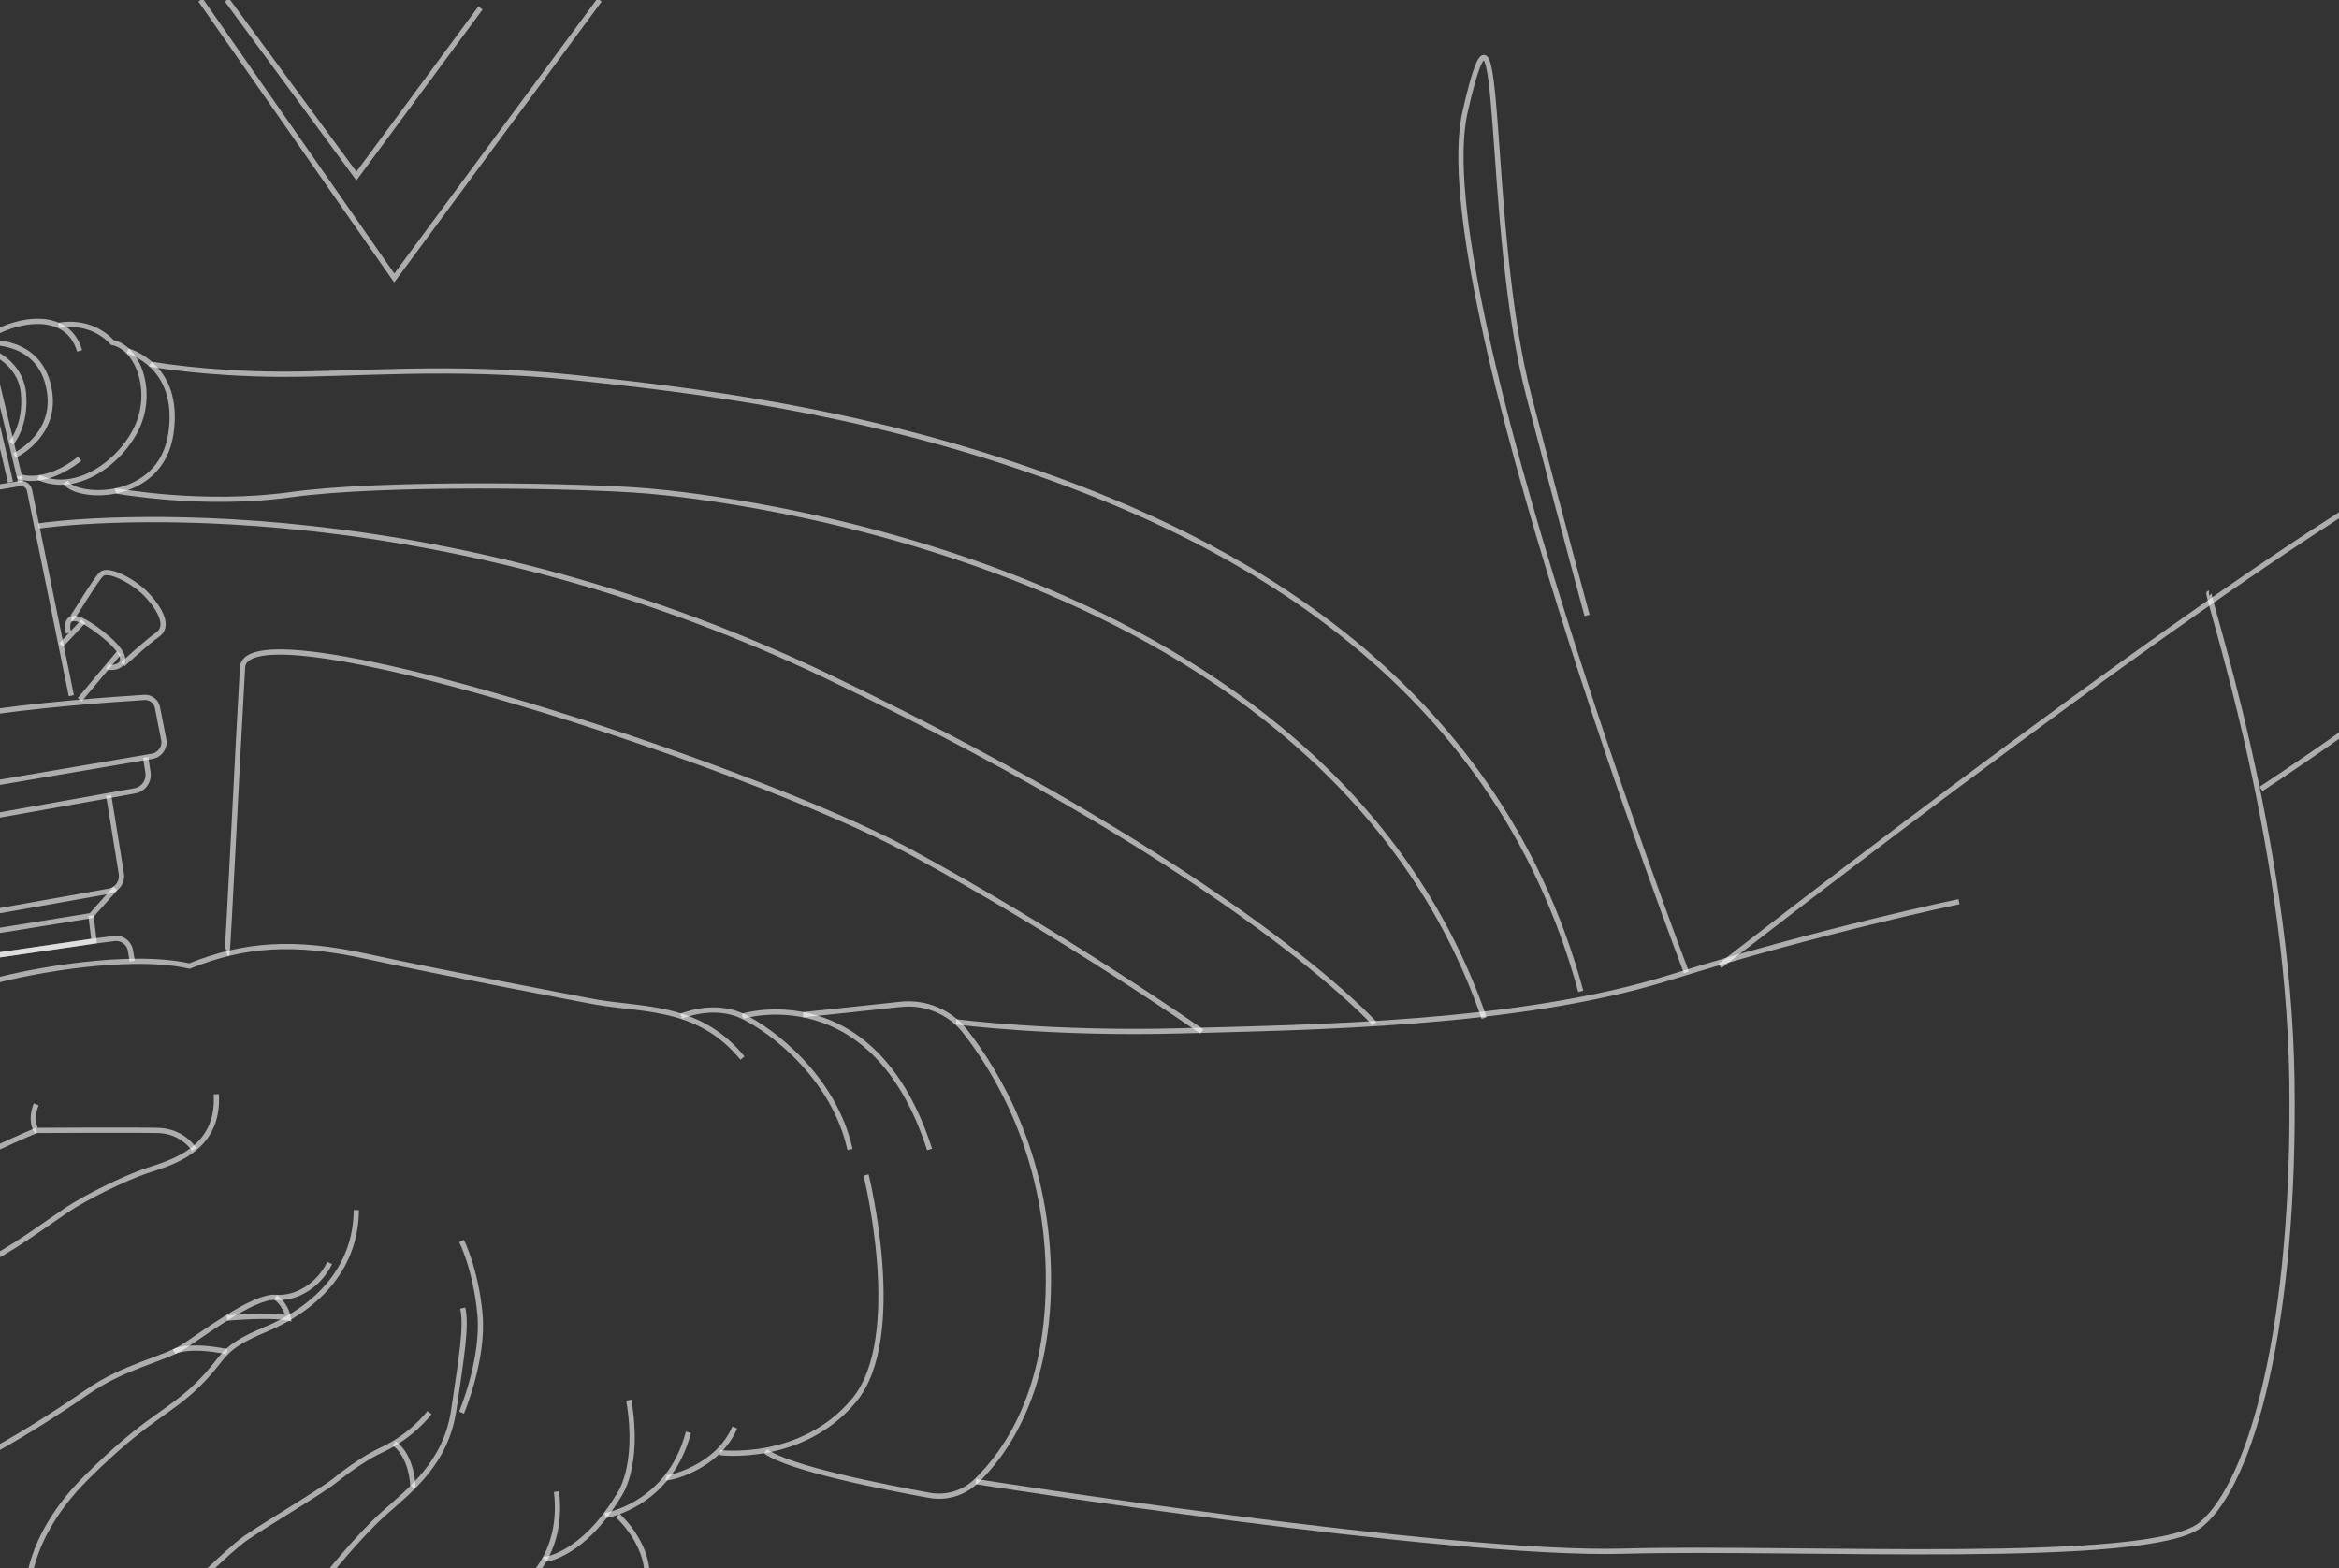 <?xml version="1.0" encoding="utf-8"?>
<!-- Generator: Adobe Illustrator 28.2.0, SVG Export Plug-In . SVG Version: 6.00 Build 0)  -->
<svg version="1.1" xmlns="http://www.w3.org/2000/svg" xmlns:xlink="http://www.w3.org/1999/xlink" x="0px" y="0px"
	 viewBox="0 0 358 240" style="enable-background:new 0 0 358 240;" xml:space="preserve">
<rect x="0" y="0" width="358" height="240" fill="#333333" stroke="none"/>
<style type="text/css">
	.st0{opacity:0.6;fill:none;stroke:#FFFFFF;stroke-width:0.8;stroke-miterlimit:10;}
</style>
<g id="Illu">
	<path class="st0" d="M3.17,73.77l-5.11-21.33c-0.1-0.44-0.52-0.73-0.96-0.67l-4.17,0.48c-0.46,0.05-0.89-0.26-0.97-0.72l-2.1-11.34
		c-0.09-0.47-0.53-0.79-1.01-0.72c-2.54,0.4-9.89,1.56-10.04,1.61c-0.15,0.05,1.51,9.48,2.02,12.36c0.08,0.46-0.21,0.91-0.67,1.02
		l-4.8,1.13c-0.44,0.1-0.73,0.52-0.68,0.96l2.38,21.43"/>
	<path class="st0" d="M-1.64,53.71c0,0,4.75,1.58,5.23,6.46s-1.85,7.64-1.85,7.64"/>
	<path class="st0" d="M-1.95,52.44c0,0,8.48-0.76,9.57,7.78c0.84,6.63-5.42,9.51-5.42,9.51"/>
	<path class="st0" d="M-2.39,51.87c4.29-2.96,12.6-4.8,14.58,1.83"/>
	<path class="st0" d="M8.96,49.81c0,0,4.74-1.16,8.23,2.61c3.91,0.76,6.32,7.32,3.85,12.83c-2.47,5.51-9.39,10.5-15.17,7.8"/>
	<path class="st0" d="M2.96,72.89c0.03,0.13,3.88,1.54,9.24-2.67"/>
	<path class="st0" d="M19.53,53.71c0,0,8.19,2.12,6.63,12.66S11.72,76.49,10.03,73.8"/>
	<path class="st0" d="M17.65,75.15c0.23-0.05,13.15,2.47,26.99,0.55s44.33-1.41,54.47-0.55c10.14,0.86,103.86,10.47,128.04,80.67"/>
	<path class="st0" d="M23.01,55.69c0.1,0.09,8.45,1.53,19.83,1.59s26.36-1.44,44.78,0.48c18.42,1.93,43.61,4.9,71.43,14.72
		s69.55,30.14,82.9,79.26"/>
	<path class="st0" d="M-21.62,77.71c-0.05-0.14-0.72-6.59-0.97-9.01c-0.05-0.51,0.3-0.97,0.8-1.05l20.26-3.35
		c0.5-0.08,0.98,0.24,1.1,0.73l2.04,8.77"/>
	<path class="st0" d="M-19.94,112.85l-4.95-32.76c-0.11-0.72,0.38-1.39,1.1-1.52l26.78-4.55c0.71-0.12,1.39,0.34,1.53,1.05
		l6.4,31.41"/>
	<path class="st0" d="M-32.34,117.96l1.04,4.98c0.24,1.15,1.34,1.9,2.5,1.7l52.09-8.88c1.21-0.21,2.01-1.37,1.77-2.57l-0.96-4.89
		c-0.18-0.94-1.04-1.61-2-1.55c-4.5,0.28-17.14,1.16-26.62,2.73c-9.44,1.57-21.94,4.97-26.46,6.23
		C-31.95,115.99-32.54,116.97-32.34,117.96z"/>
	<path class="st0" d="M-27.81,124.67l0.7,2.6c0.34,1.24,1.57,2.02,2.84,1.8l44.9-8.02c1.32-0.24,2.22-1.48,2.02-2.81l-0.35-2.31"/>
	<path class="st0" d="M-20.92,128.48l2.28,11.85c0.24,1.27,1.46,2.11,2.74,1.88l32.55-5.79c1.27-0.23,2.13-1.43,1.92-2.71
		l-1.93-11.95"/>
	<path class="st0" d="M-17.38,141.99c0.27,0.12,4.43,2.46,4.61,2.46c0.18,0,26.71-4.3,26.71-4.3l3.72-4.16"/>
	<polyline class="st0" points="-12.78,144.45 -11.83,147.87 14.4,144.04 13.93,140.14 	"/>
	<path class="st0" d="M20.24,147.1l-0.28-1.63c-0.2-1.17-1.29-1.97-2.46-1.82l-3.09,0.39l-26.23,3.83l-2.94,0.48
		c-1.19,0.19-2,1.3-1.84,2.49l1.07,7.94"/>
	<path class="st0" d="M29.73,175.94c0,0-1.73-2.82-5.55-2.91s-18.64,0-18.64,0s-1-1.45,0-4"/>
	<path class="st0" d="M5.54,173.03c0,0-10.73,4.55-14.82,7.27c-4.09,2.73-8.27,6.09-12.73,8.91s-8.18,6.91-12.36,5.55
		s-7.46-7-2.64-13.73c4.82-6.73,11.44-15.37,16.09-18.55c4.64-3.18,14.92-10.91,20.19-12.36c5.27-1.45,20.55-4.33,29.73-2.25
		c8.36-3.38,16-3.93,27.18-1.47c11.18,2.45,33.73,6.73,33.73,6.73c7.73,1.64,16.73,0.27,23.73,8.82"/>
	<path class="st0" d="M104.26,155.54c0,0,4.93-2.13,9.38,0s14,9.31,16.46,20.4"/>
	<path class="st0" d="M113.64,155.54c0,0,20.09-6.24,28.64,20.4"/>
	<path class="st0" d="M122.93,155.31c0.29-0.01,8.92-0.94,14.9-1.58c3.8-0.41,7.56,1.14,9.91,4.16c4.92,6.3,12.35,18.72,12.72,36.6
		c0.37,18.43-6.67,28.06-11.12,32.28c-1.89,1.79-4.51,2.57-7.07,2.11c-6.86-1.24-21.58-4.12-25.1-6.75"/>
	<path class="st0" d="M80.09,242.58c0,0,6.27-4.36,5.09-14.27"/>
	<path class="st0" d="M83.35,238.72c0.03-0.05,5.75-0.56,11.3-9.71c0,0,3.36-4.33,1.59-14.7"/>
	<path class="st0" d="M92.62,231.98c0,0,9.84-1.57,12.75-12.76"/>
	<path class="st0" d="M101.94,226.19c0.43,0.12,7.88-1.51,10.52-7.7"/>
	<path class="st0" d="M110.19,222.34c0,0,12.55,1.6,20.55-8.03s1.82-34.46,1.82-34.46"/>
	<path class="st0" d="M49.64,241.68c0,0,5.09-6.46,9.18-10.09c4.09-3.64,9.46-7.73,10.64-15.82c1.18-8.09,2-12.82,1.36-15.55"/>
	<path class="st0" d="M70.64,216.22c0,0,3.45-8.14,2.82-15.07c-0.64-6.93-2.82-11.2-2.82-11.2"/>
	<path class="st0" d="M63.15,227.64c0.14-0.14-0.14-4.83-2.81-6.7"/>
	<path class="st0" d="M65.73,216.22c0,0-2.64,3.58-7.36,5.73c-2,0.91-4.91,2.86-7,4.57c-2.09,1.71-11.18,7.07-13.82,8.94
		s-8.82,8.05-10.91,10.14"/>
	<path class="st0" d="M4.27,243.77c0,0-0.45-8.24,8.91-17.57s12.55-9.79,17.09-14.25s3.18-5.46,10.36-8.46
		c7.18-3,13.82-8.82,13.91-18.27"/>
	<path class="st0" d="M50.46,193.31c-1.45,3.09-4.82,5.55-8.27,5.27c-3.45-0.27-11.36,5.82-14.27,7.64s-8.91,2.91-14.55,6.82
		c-5.64,3.91-11.73,7.61-15,9.31s-13.09,6.82-16.82,6.66c-3.73-0.15-11.55-5.61-9.09-12.79c2.45-7.18,9.82-11.73,12.64-13.73
		c2.82-2,8.55-7.64,12.27-9.18s9.82-6.09,12.82-8.09c3-2,8.73-4.82,12.18-6s11.27-3,10.73-11.73"/>
	<path class="st0" d="M26.63,206.89c0,0,2.12-1.23,8.11,0"/>
	<path class="st0" d="M34.74,201.76c0,0,6.52-0.64,9.39,0c-0.4-2.18-1.95-3.18-1.95-3.18"/>
	<path class="st0" d="M94.55,231.98c0,0,3.89,3.42,4.45,8.19"/>
	<path class="st0" d="M149.34,226.77c0,0,72.13,11.4,99.11,10.66s80.6,2.29,88.39-4.05c7.79-6.34,14.5-30.75,13.95-68.11
		s-13.23-74.49-12.69-74.49"/>
	<path class="st0" d="M146.34,156.4c0,0,14.51,1.93,34.47,1.38s51.56-0.92,74.67-8.13c23.1-7.21,44.36-11.64,44.36-11.64"/>
	<path class="st0" d="M263.24,147.87c0,0,82.34-64.34,111.3-78.66c31.88-15.77,44.94,3.08-28.48,51.55"/>
	<path class="st0" d="M258.11,148.83c0,0-39.97-104.9-33.87-131.7c6.1-26.8,2.91,17.37,9.8,43.63c6.49,24.75,8.87,33.44,8.87,33.44"
		/>
	<path class="st0" d="M10.48,96.88c0,0-1.4-4.98,4.98,0s1.75,5.6,0.96,5.16"/>
	<path class="st0" d="M10.92,94.66c0.21,0.02,3.62-5.87,4.63-6.79c1.05-0.96,5.16,1.19,7.13,3.4s3.19,4.65,1.44,5.87
		c-1.75,1.22-5.33,4.55-5.33,4.55"/>
	<line class="st0" x1="9.35" y1="98.75" x2="12.77" y2="95.09"/>
	<line class="st0" x1="18.2" y1="99.94" x2="12.2" y2="107.1"/>
	<path class="st0" d="M34.74,145.98c0.15-0.04,1.77-33.67,2.38-43.83c0.61-10.16,77.89,15.1,101.71,27.97s45.11,27.76,45.11,27.76"
		/>
	<path class="st0" d="M5.88,80.52c2.37-0.47,57.35-7.34,120.75,23s83.74,53.15,83.74,53.15"/>
	<polyline class="st0" points="34.74,0 54.55,26.95 73.54,1.22 	"/>
	<polyline class="st0" points="91.77,0 60.34,42.55 30.69,0 	"/>
</g>
<g id="Ebene_1">
</g>
</svg>

